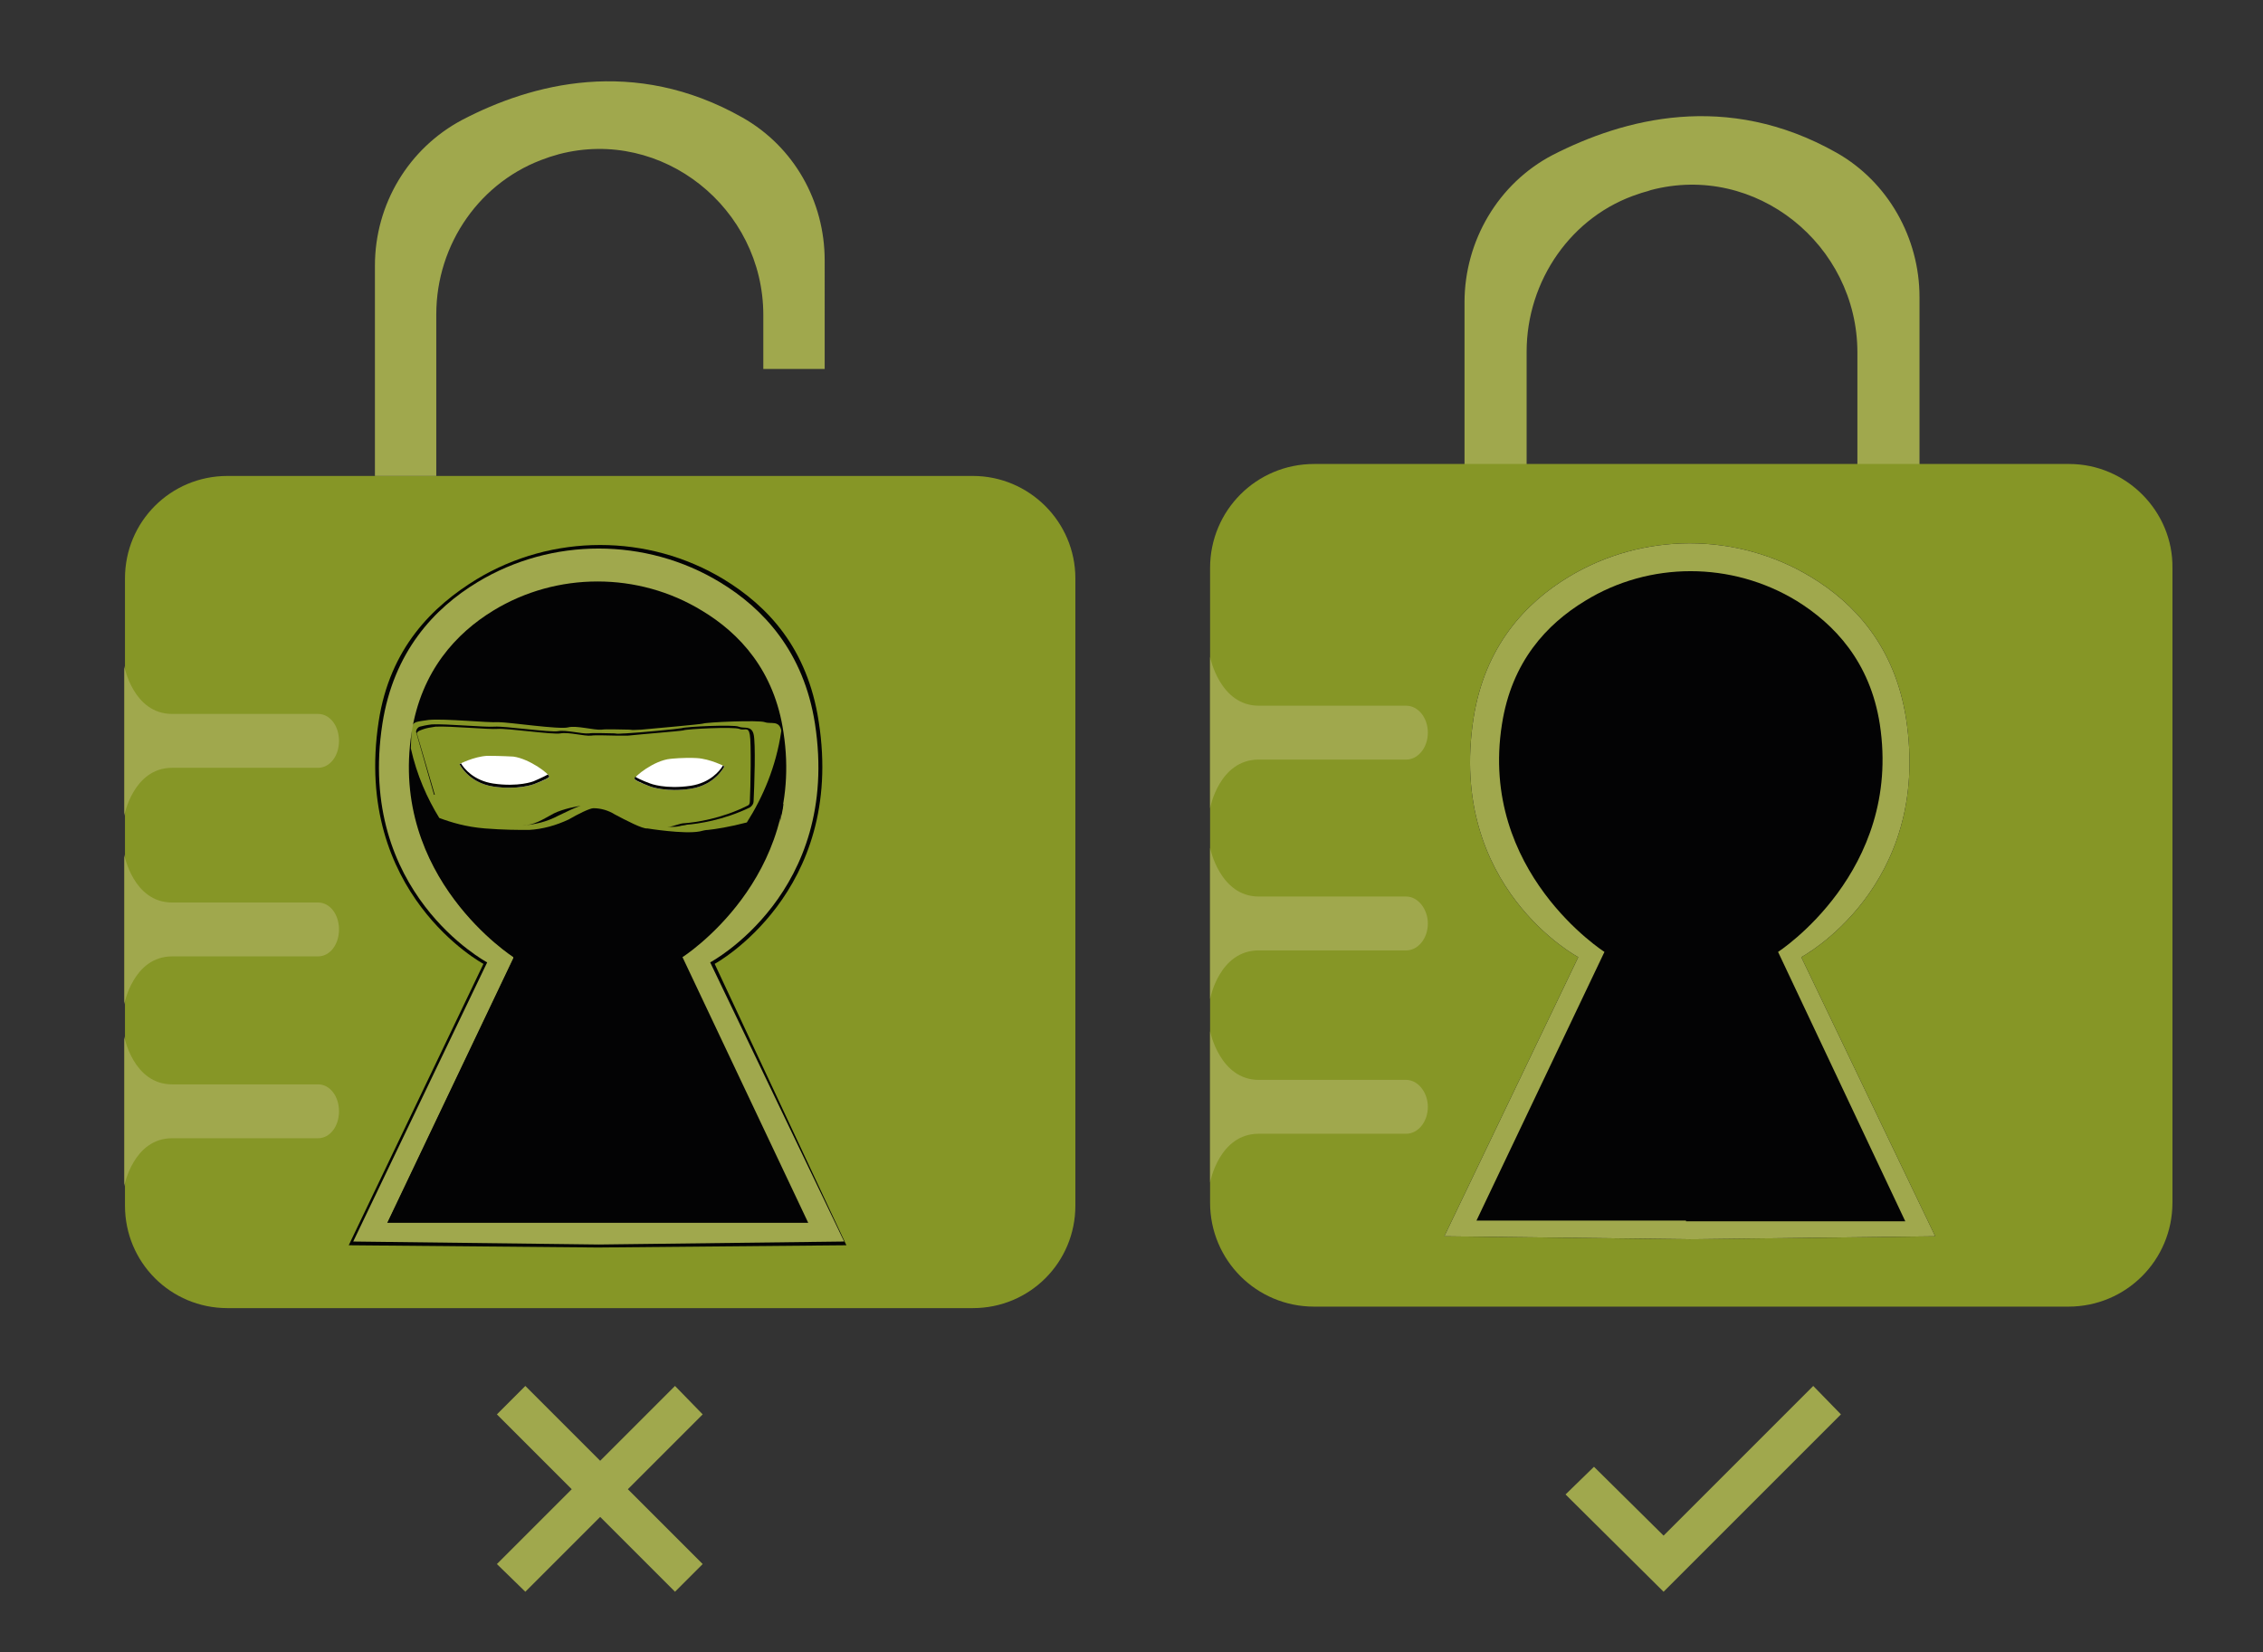 <?xml version="1.0" encoding="utf-8"?>
<!-- Generator: Adobe Illustrator 25.2.0, SVG Export Plug-In . SVG Version: 6.00 Build 0)  -->
<svg version="1.1" id="Laag_1" xmlns="http://www.w3.org/2000/svg" xmlns:xlink="http://www.w3.org/1999/xlink" x="0px" y="0px"
	 viewBox="0 0 302.4 220.8" style="enable-background:new 0 0 302.4 220.8;" xml:space="preserve">
<rect x="0" y="0" width="302.4" height="220.8" fill="#333333" stroke="none"/>
<style type="text/css">
	.st0{fill:#A0A84D;}
	.st1{fill:#030304;}
	.st2{fill:#869626;}
	.st3{fill:#FFFFFF;}
</style>
<path class="st0" d="M200.1,113.2c-1.8-0.9-2.7-7.8-1.1-8.5c0.4-0.2,0.8-0.2,1.1-0.1c-0.4-0.2-0.9-0.2-1.4,0
	c-1.6,0.7-0.8,7.6,1.1,8.5c0,0,0.4,1,1,1.1C200.4,113.9,200.1,113.2,200.1,113.2z"/>
<rect x="193.1" y="70.9" class="st1" width="69.1" height="99.2"/>
<rect x="47.6" y="71" class="st1" width="69.1" height="99.2"/>
<path class="st0" d="M195.7,40.4v24.2h8.3V47c0-9.5,6-18.2,15-21.1c0.5-0.2,1.1-0.3,1.6-0.5c14-3.7,27.6,7.3,27.6,21.7v17.5h8.3
	V39.7c0-7.9-4.2-15.4-11.1-19.3c-14.7-8.3-28.5-4.5-37.9,0.3C200.2,24.5,195.7,32.2,195.7,40.4z"/>
<path class="st2" d="M276.5,62H175.6c-7.7,0-13.9,6.2-13.9,13.9v84.8c0,7.7,6.2,13.9,13.9,13.9h100.8c7.7,0,13.9-6.2,13.9-13.9V75.9
	C290.4,68.3,284.1,62,276.5,62z M225.8,165.6l-32.8-0.4l17.9-37.3c0,0-17.5-9.3-14-31.9c1.5-9.6,6.9-15.4,12.7-18.9
	c9.9-6,22.5-6,32.4,0c5.8,3.5,11.2,9.3,12.7,18.9c3.5,22.6-14,31.9-14,31.9l17.9,37.3L225.8,165.6z"/>
<path class="st0" d="M240.7,127.9c0,0,17.5-9.3,14-31.9c-1.5-9.6-6.9-15.4-12.7-18.9c-9.9-6-22.5-6-32.4,0
	c-5.8,3.5-11.2,9.3-12.7,18.9c-3.5,22.6,14,31.9,14,31.9L193,165.2l32.8,0.4l32.8-0.4L240.7,127.9z M225.3,163.1h-28l17.1-35.9
	c0,0-16.8-10.7-13.7-30.4c1.3-8.4,6-13.4,11.1-16.5c8.6-5.3,19.6-5.3,28.3,0c5,3.1,9.8,8.1,11.1,16.5c3,19.7-13.6,30.4-13.6,30.4
	l17,36h-29.3V163.1z"/>
<path class="st0" d="M187.9,94.3h-19.7c-5.2,0-6.5-6.5-6.5-6.5v10.1V108c0,0,1.2-6.5,6.5-6.5h19.7c1.6,0,2.9-1.6,2.9-3.6
	C190.8,95.9,189.5,94.3,187.9,94.3z"/>
<path class="st0" d="M187.9,119.8h-19.7c-5.2,0-6.5-6.5-6.5-6.5v10.1v10.1c0,0,1.2-6.5,6.5-6.5h19.7c1.6,0,2.9-1.6,2.9-3.6
	C190.8,121.5,189.5,119.8,187.9,119.8z"/>
<path class="st0" d="M187.9,144.3h-19.7c-5.2,0-6.5-6.5-6.5-6.5v10.1V158c0,0,1.2-6.5,6.5-6.5h19.7c1.6,0,2.9-1.6,2.9-3.6
	C190.8,146,189.5,144.3,187.9,144.3z"/>
<path class="st2" d="M79.3,108c1,0,2,0.3,2.8,0.8c1.5,0.8,3.8,2,4.4,1.9c0,0,4.9,0.8,7,0.4c0.4-0.1,0.8-0.2,1.1-0.2
	c1-0.1,2.9-0.4,5.2-1c2.1-3.3,3.9-7.4,4.6-12.2c0,0,0,0,0-0.1c-0.3-1.4-1.4-0.8-2.2-1.1c-0.8-0.3-7.8,0-8.3,0.2
	c-0.4,0.1-6,0.6-8.2,0.8c-0.5,0-1.1,0.1-1.6,0c-1.1,0-3-0.1-3.7,0c-1,0.1-3.4-0.6-4.5-0.3c-1.2,0.3-7.9-0.7-9.3-0.7
	c-1.4,0.1-7.1-0.5-9.3-0.3c-0.8,0.1-1.4,0.2-1.7,0.3c-0.3,0.1-0.6,0.4-0.6,0.8l-0.1,2.7c0.8,3.6,2.2,6.7,3.8,9.3
	c1.6,0.6,3.6,1.2,6.1,1.4c2.5,0.2,4.4,0.2,5.9,0.2c1.8-0.1,3.6-0.6,5.3-1.4C77.2,108.8,78.8,108,79.3,108L79.3,108z"/>
<path class="st1" d="M55.8,106.8c0,0-1.2-2.1-2.8-1.4s-0.7,7.6,1.1,8.6c0,0,0.7,1.9,1.7,0.7C56.8,113.4,55.8,106.8,55.8,106.8z"/>
<path class="st0" d="M54.5,114.1c-1.8-0.9-2.6-7.7-1.1-8.4c0.4-0.2,0.8-0.2,1.1-0.1c-0.4-0.2-0.9-0.2-1.4,0
	c-1.6,0.7-0.7,7.5,1.1,8.4c0,0,0.4,1,1,1.1C54.8,114.8,54.5,114.1,54.5,114.1z"/>
<g>
	<path class="st1" d="M100.7,98.1c-0.3-1.2-1.3-0.7-2-1s-7.1,0-7.6,0.2c-0.4,0.1-5.5,0.6-7.5,0.7c-0.5,0-1,0.1-1.5,0
		c-1,0-2.8-0.1-3.4,0c-0.9,0.1-3.1-0.5-4.1-0.3c-1.1,0.2-7.2-0.7-8.5-0.6s-6.5-0.4-8.4-0.3c-0.8,0.1-1.2,0.2-1.6,0.3
		c-0.3,0.1-0.5,0.4-0.5,0.7l2.4,8.4h0.1L55.7,98c0-0.3,0.7-0.5,1-0.6s0.8-0.2,1.5-0.3c2-0.1,7.1,0.4,8.3,0.3
		c1.3-0.1,7.4,0.8,8.4,0.6c1.1-0.2,3.2,0.4,4.1,0.3c0.6-0.1,2.4,0,3.4,0c0.5,0,1,0,1.5,0c1.9-0.2,7-0.6,7.4-0.7
		c0.5-0.2,6.8-0.5,7.5-0.2s1.2-0.4,1.4,0.8c0.2,1,0.1,7,0,8.9c0,0.3-0.1,0.5-0.4,0.6c-3.4,1.7-6.9,2.2-8.3,2.3c-0.3,0-0.7,0.1-1,0.2
		s-0.9,0.3-1.3,0.3c0.6,0,1.2,0,1.6-0.1c0.3-0.1,0.7-0.1,1-0.2c1.4-0.1,4.9-0.6,8.4-2.3c0.3-0.2,0.5-0.5,0.5-0.8
		C100.8,105.2,101,99.2,100.7,98.1z"/>
	<path class="st1" d="M77.6,107.7c-0.4,0-2.4,0.4-3.6,1c-1.5,0.8-2.6,1.6-4.3,1.6c-0.2,0-0.3,0-0.5,0c0.2,0,0.4,0,0.6,0
		c1.7-0.1,3.3-0.5,4.8-1.3C75.7,108.5,77,107.8,77.6,107.7L77.6,107.7z"/>
</g>
<path class="st3" d="M68.6,101.1c2.2,0.3,4.9,2.4,4.8,2.7s-2.1,1-2.1,1s-2,0.8-5.4,0.3c-3.3-0.5-4.5-3-4.5-3s1.9-1,3.7-1.1
	C66.9,101,68.6,101.1,68.6,101.1z"/>
<path class="st3" d="M89.6,101.4c-2.2,0.2-4.9,2.4-4.8,2.7s2.1,1,2.1,1s2,0.8,5.4,0.3c3.3-0.5,4.5-3,4.5-3s-1.9-1-3.7-1.1
	C91.4,101.2,89.6,101.4,89.6,101.4z"/>
<path class="st1" d="M86.9,104.7c0,0,2,0.8,5.4,0.3c2.6-0.4,3.9-2,4.3-2.7c0.1,0.1,0.2,0.1,0.2,0.1s-1.2,2.5-4.5,3s-5.4-0.3-5.4-0.3
	s-1.9-0.7-2.1-1c0-0.1,0-0.2,0.1-0.3C85.5,104.2,86.9,104.7,86.9,104.7z"/>
<path class="st1" d="M71.3,104.4c0,0-2,0.8-5.4,0.3c-2.6-0.4-3.9-2-4.3-2.7c-0.1,0.1-0.2,0.1-0.2,0.1s1.2,2.5,4.5,3s5.4-0.3,5.4-0.3
	s1.9-0.7,2.1-1c0-0.1-0.1-0.2-0.2-0.3C72.7,103.8,71.3,104.4,71.3,104.4z"/>
<path class="st2" d="M130,63.6H30.4c-7.6,0-13.7,6.1-13.7,13.7v83.8c0,7.6,6.1,13.7,13.7,13.7H130c7.6,0,13.7-6.1,13.7-13.7V77.3
	C143.7,69.7,137.5,63.6,130,63.6z M80,165.8l-32.4-0.4l17.7-36.8c0,0-17.3-9.2-13.9-31.5c1.5-9.5,6.8-15.2,12.5-18.7
	c9.8-6,22.2-6,32,0c5.7,3.5,11.1,9.2,12.5,18.7c3.4,22.3-13.9,31.5-13.9,31.5l17.7,36.8L80,165.8z"/>
<path class="st1" d="M95.5,128.8c0,0,17.5-9.5,13.9-32.4c-1.5-9.8-6.8-15.4-12.7-19c-10.1-6.1-22.9-6.1-33,0
	c-5.9,3.6-11.6,9.2-13.1,19c-3.5,23,14,32.4,14,32.4l-18,37.6l33.3,0.3l33.2-0.3L95.5,128.8z M79.5,164.7H51l17.4-36.6
	c0,0-17.1-10.9-14-30.9c1.3-8.5,6.1-13.7,11.3-16.8c8.8-5.4,20-5.4,28.8,0c5.1,3.1,9.9,8.3,11.3,16.8c3.1,20-13.9,30.9-13.9,30.9
	l17.3,36.6H79.5z"/>
<path class="st0" d="M94.9,128.6c0,0,17.5-9.3,14-31.9c-1.5-9.6-6.9-15.4-12.7-18.9c-9.9-6-22.5-6-32.4,0
	c-5.8,3.5-11.2,9.3-12.7,18.9c-3.5,22.6,14,31.9,14,31.9l-17.9,37.3l32.8,0.4l32.8-0.4L94.9,128.6z M79.5,163.9h-28L68.6,128
	c0,0-16.8-10.7-13.7-30.4c1.3-8.4,6-13.4,11.1-16.5c8.6-5.3,19.6-5.3,28.3,0c5,3.1,9.8,8.1,11.1,16.5c3,19.7-13.6,30.4-13.6,30.4
	l17,36L79.5,163.9L79.5,163.9z"/>
<path class="st0" d="M94.6,128.6c0,0,17.3-9.2,13.9-31.5c-1.5-9.5-6.8-15.2-12.5-18.7c-9.8-6-22.2-6-32,0
	c-5.7,3.5-11.1,9.2-12.5,18.7c-3.4,22.3,13.9,31.5,13.9,31.5l-17.8,36.8l32.4,0.4l32.4-0.4L94.6,128.6z M79.4,163.4H51.7l16.9-35.5
	c0,0-16.6-10.6-13.6-30c1.3-8.3,6-13.3,10.9-16.3c8.5-5.2,19.4-5.2,27.9,0c5,3,9.7,8,10.9,16.3c3,19.5-13.5,30-13.5,30l16.8,35.5
	H79.4z"/>
<path class="st0" d="M50.1,35.5v28.1h8.2V42c0-9.4,5.9-17.9,14.8-20.9c0.5-0.2,1-0.3,1.6-0.5C88.5,17,102,27.8,102,42.1v7.2h8.2
	V34.8c0-7.9-4.1-15.2-11-19.1C84.7,7.5,71,11.2,61.8,16C54.6,19.8,50.1,27.3,50.1,35.5z"/>
<path class="st1" d="M104.2,109.9c0.2-0.8,0.4-1.6,0.5-2.5c-0.2,0.2-0.3,0.4-0.3,0.4S104.4,108.7,104.2,109.9z"/>
<path class="st0" d="M42.5,95.4H23c-5.2,0-6.4-6.4-6.4-6.4v10v10c0,0,1.2-6.4,6.4-6.4h19.5c1.6,0,2.8-1.6,2.8-3.6
	S44.1,95.4,42.5,95.4z"/>
<path class="st0" d="M42.5,120.6H23c-5.2,0-6.4-6.4-6.4-6.4v10v10c0,0,1.2-6.4,6.4-6.4h19.5c1.6,0,2.8-1.6,2.8-3.6
	C45.3,122.2,44.1,120.6,42.5,120.6z"/>
<path class="st0" d="M42.5,144.9H23c-5.2,0-6.4-6.4-6.4-6.4v10v10c0,0,1.2-6.4,6.4-6.4h19.5c1.6,0,2.8-1.6,2.8-3.6
	C45.3,146.5,44.1,144.9,42.5,144.9z"/>
<polygon class="st0" points="93.9,209 83.9,199 93.9,189 90.2,185.2 80.2,195.2 70.2,185.2 66.4,189 76.4,199 66.4,209 70.2,212.7 
	80.2,202.7 90.2,212.7 "/>
<polygon class="st0" points="246,189 242.3,185.2 222.3,205.2 213,196 209.2,199.7 222.3,212.7 222.3,212.7 222.3,212.7 "/>
</svg>
